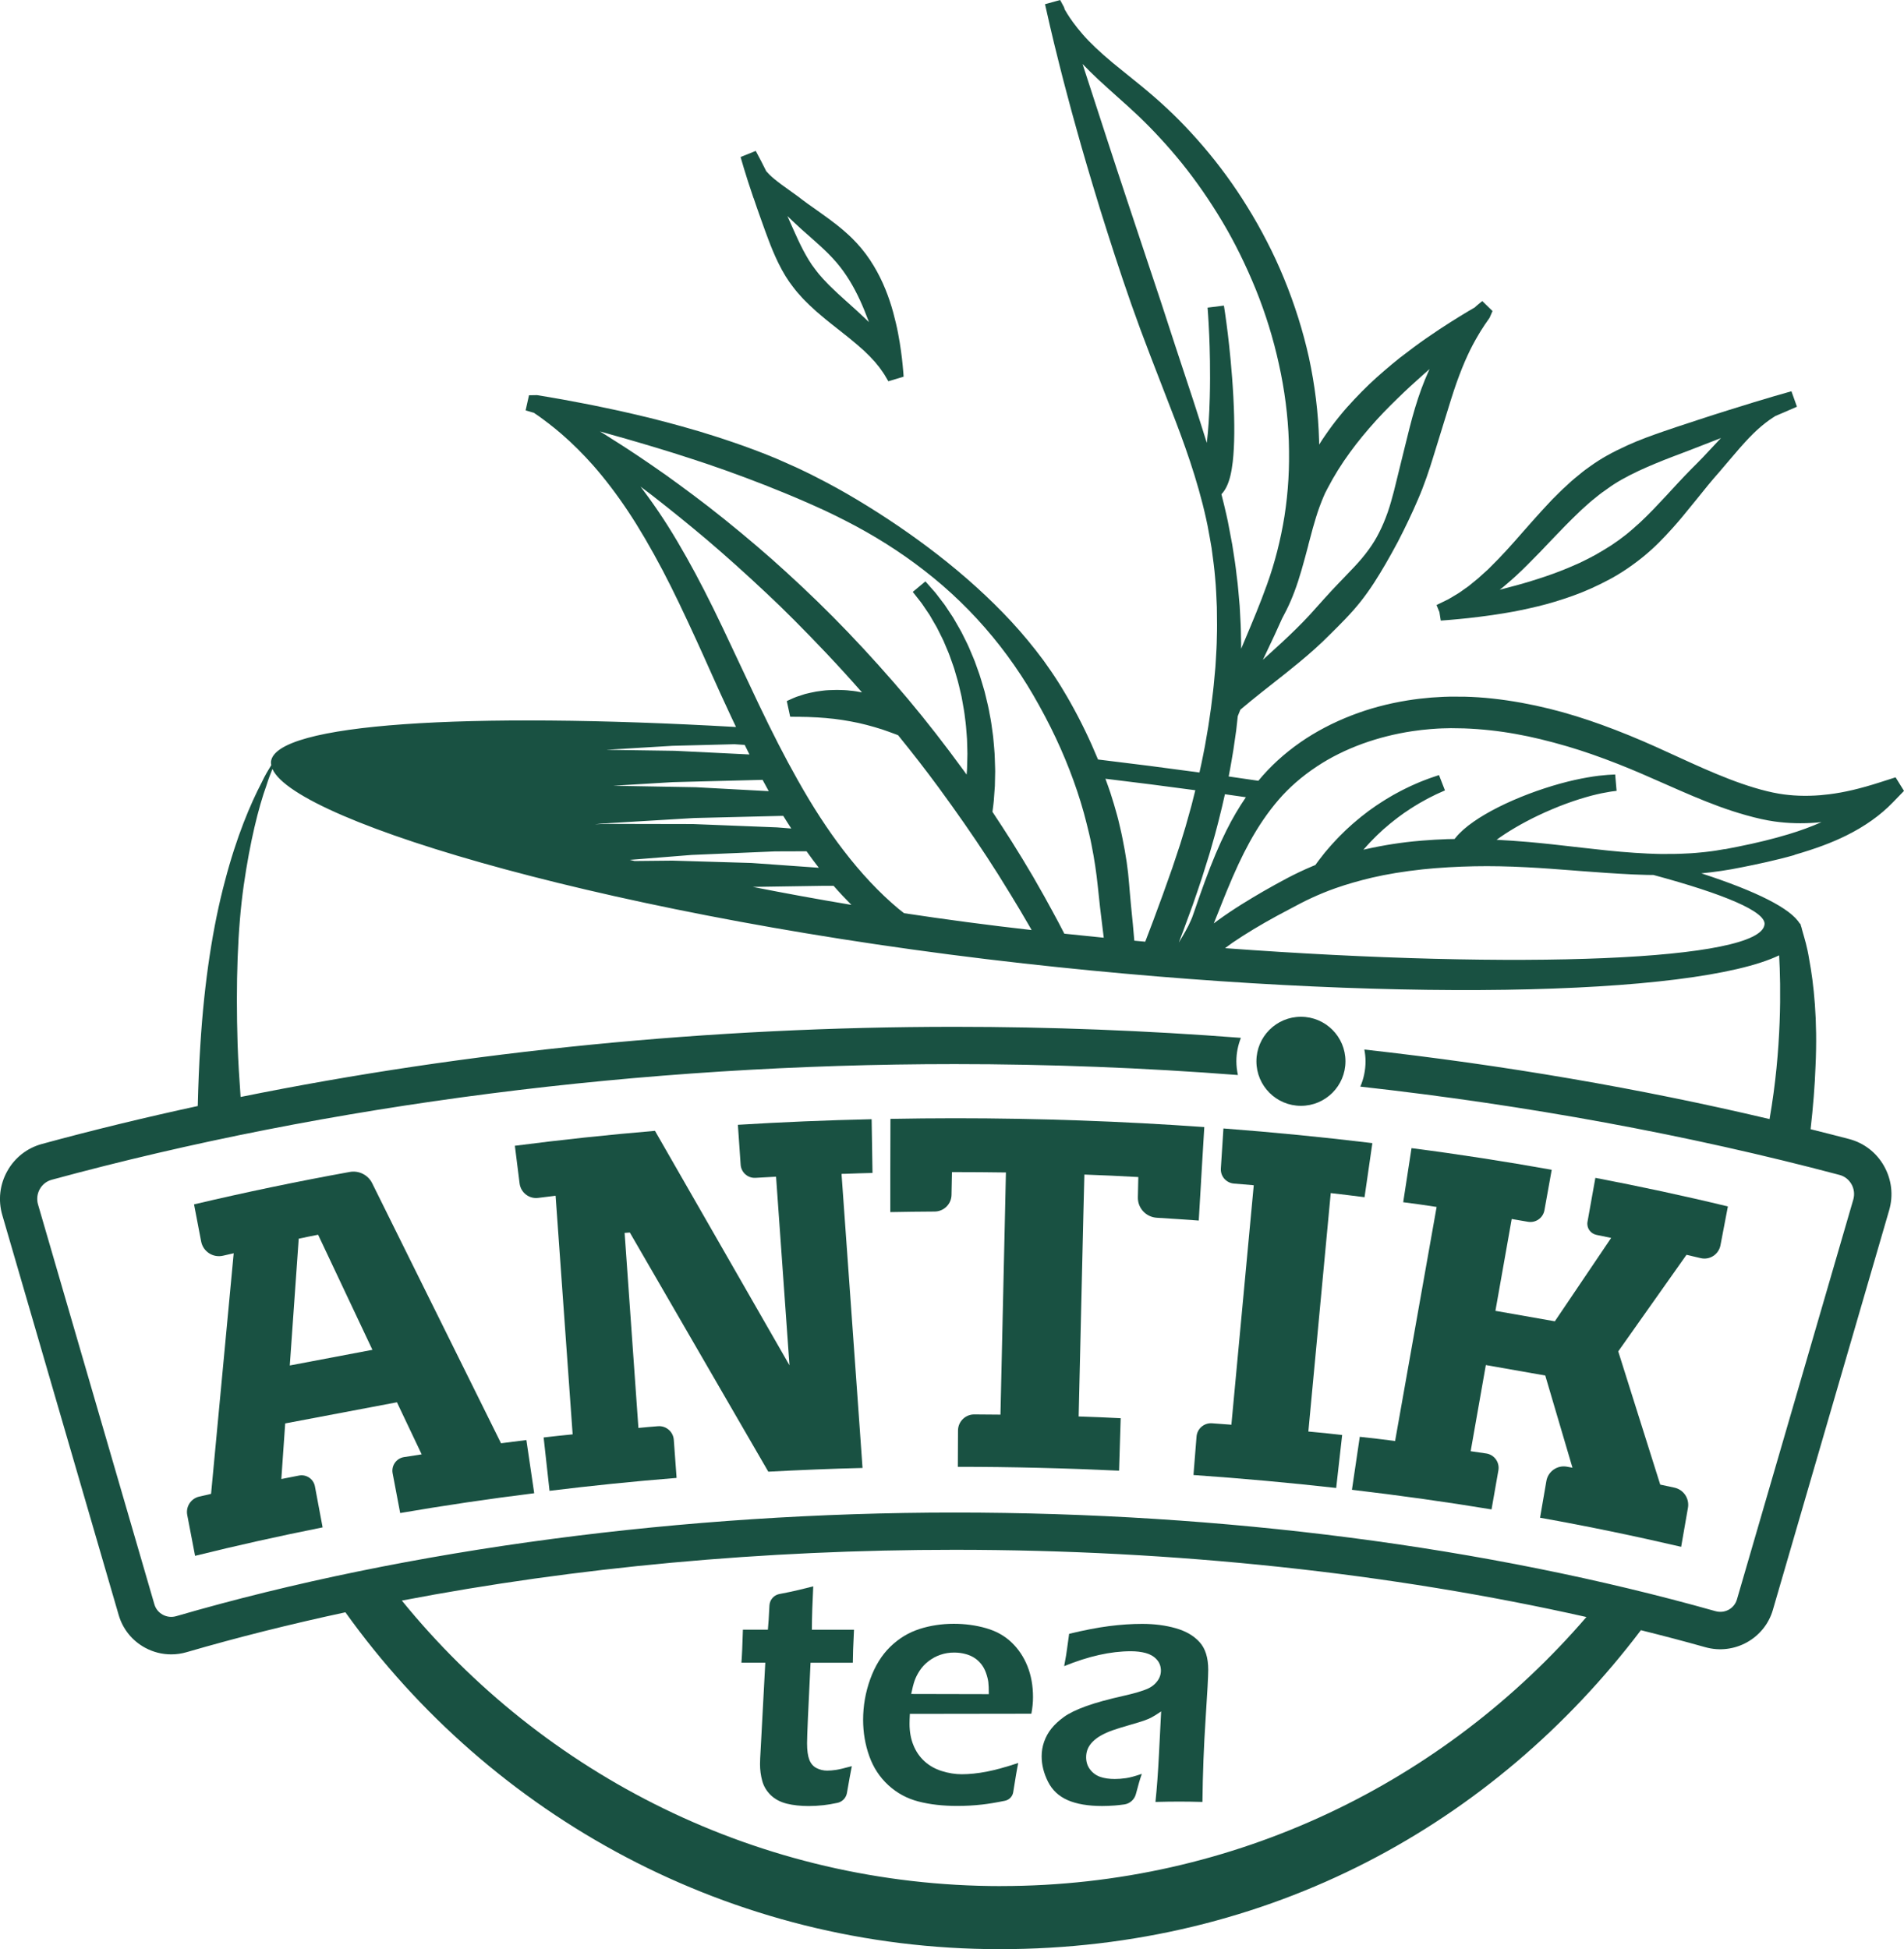 <?xml version="1.0" encoding="UTF-8"?>
<svg id="katman_2" data-name="katman 2" xmlns="http://www.w3.org/2000/svg" viewBox="0 0 552.04 565.12">
  <defs>
    <style>
      .cls-1 {
        fill: #195142;
      }
    </style>
  </defs>
  <g id="Layer_1" data-name="Layer 1">
    <circle class="cls-1" cx="377.19" cy="307.7" r="12.91"/>
    <path class="cls-1" d="M348.23,342.41l.94-15.64c-23.82-1.69-48.01-2.56-72.37-2.56-6.24,0-12.43.07-18.63.18l-.04,15.64v11.39c4.28-.08,8.56-.14,12.85-.16,2.67-.02,4.85-2.15,4.9-4.82l.13-6.62h.79c4.97,0,9.91.04,14.85.11l-.25,11.43-1.33,58.78h-.18c-2.47-.02-4.95-.04-7.42-.06-2.59-.01-4.7,2.09-4.71,4.67l-.05,10.52c15.75,0,31.36.4,46.75,1.12l.47-15.21c-3.96-.22-7.96-.36-11.97-.5h-.22l1.37-58.68.29-11.46c5.23.18,10.45.43,15.64.72l-.13,5.87c-.07,3.14,2.36,5.74,5.5,5.93,4.06.24,8.1.52,12.15.81l.68-11.46h-.01Z"/>
    <path class="cls-1" d="M353.97,338.77c-.15,2.26,1.55,4.2,3.81,4.38,1.8.15,3.58.3,5.37.45.14.04.25.04.36.04l-6.49,69.45c-.07-.04-.14-.04-.22-.04-1.8-.14-3.6-.27-5.4-.4-2.3-.16-4.3,1.56-4.48,3.86l-.89,11.14c13.98.97,27.79,2.23,41.38,3.75l1.73-15.35c-3.24-.4-6.52-.72-9.8-1.01l6.49-69.13h0c3.28.37,6.56.78,9.8,1.19l2.27-15.68c-14.24-1.73-28.65-3.14-43.18-4.25l-.75,11.61h0Z"/>
    <path class="cls-1" d="M391.98,431.93c13.73,1.62,27.25,3.5,40.47,5.69l1.99-11.32c.41-2.34-1.19-4.55-3.54-4.9-1.39-.21-2.78-.41-4.18-.61-.11-.04-.22-.04-.32-.04l4.4-24.98,17.23,3.03,7.89,26.74c-.11-.04-.22-.04-.32-.07-.43-.08-.86-.16-1.29-.24-2.8-.51-5.48,1.37-5.96,4.17l-1.83,10.63c13.95,2.49,27.57,5.33,40.91,8.43l1.97-11.3c.47-2.69-1.25-5.27-3.92-5.85-1.23-.27-2.47-.53-3.71-.8-.11,0-.25-.04-.4-.07l-12.18-38.64,19.79-28h0c1.37.31,2.73.63,4.09.96,2.63.64,5.25-1.07,5.76-3.73l2.15-11.25c-12.61-3.06-25.45-5.8-38.42-8.29l-2.28,12.73c-.32,1.76.84,3.44,2.59,3.8,1.31.26,2.61.53,3.91.81.11.04.25.04.36.07l-16.33,24.18-17.23-3.03,4.72-26.63h.01c1.56.25,3.11.52,4.66.8,2.26.41,4.41-1.08,4.82-3.34l2.11-11.73c-13.37-2.38-26.92-4.51-40.65-6.27l-2.41,15.68c3.17.4,6.31.83,9.44,1.33.11,0,.18,0,.25.04l-12.04,67.87s-.11-.04-.18-.04c-3.32-.43-6.67-.83-10.06-1.19l-2.27,15.35h0Z"/>
    <path class="cls-1" d="M252.97,340.1l-.25-15.61c-13.01.29-25.95.83-38.78,1.62l.8,11.57c.16,2.24,2.07,3.94,4.31,3.81,1.88-.1,3.78-.21,5.67-.32h.29l3.89,54.67-30.35-52.91-8.65-15.07c-13.66,1.15-27.21,2.59-40.62,4.33l1.37,10.91c.33,2.65,2.75,4.55,5.39,4.2,1.6-.21,3.2-.41,4.8-.59.04,0,.07-.04.11-.04s.11.04.14.04l4.94,69.13s0,.01-.01.02c-2.81.27-5.61.58-8.4.9l1.71,15.47c12.11-1.48,24.4-2.75,36.84-3.74l-.81-11.04c-.17-2.36-2.23-4.14-4.59-3.95-1.9.15-3.79.31-5.67.5l-4-56.55,1.51-.11,31.57,54.53,8.58,14.81c9.01-.47,18.13-.86,27.32-1.08l-1.08-15.21-5.01-70.03c.32-.04.68-.07,1.01-.04,2.67-.11,5.3-.18,7.97-.25v.03Z"/>
    <path class="cls-1" d="M145.28,418.43s-.02-.01-.03-.02l-31.93-64.44-5.41-10.92c-1.19-2.41-3.85-3.75-6.5-3.27-15.32,2.77-30.37,5.92-45.15,9.4l2.06,10.75c.56,2.94,3.45,4.81,6.36,4.13.77-.18,1.55-.36,2.32-.53.25-.07.5-.14.76-.18l-6.56,69.74c-.14.07-.29.11-.43.11-.04.04-.07.04-.11.04-.97.22-1.93.44-2.89.66-2.41.56-3.95,2.91-3.48,5.34l2.27,11.84c12.04-2.99,24.36-5.73,36.98-8.25l-2.23-11.89c-.4-2.13-2.46-3.54-4.59-3.14-1.59.3-3.18.61-4.75.93-.14.04-.29.07-.4.07l1.12-16.11,32.4-6.13,7.17,15.1h0c-1.73.25-3.44.52-5.15.8-2.21.36-3.69,2.49-3.27,4.69l2.19,11.52c12.73-2.18,25.68-4.11,38.86-5.74l-2.27-15.42c-2.45.3-4.91.61-7.33.93h-.01ZM84.02,395.89l2.59-36.76c1.87-.4,3.75-.79,5.62-1.15l15.75,33.37-23.97,4.54h.01Z"/>
    <path class="cls-1" d="M218.5,57.43c.6,1.76,1.24,3.68,1.97,5.67l.5,1.4c.56,1.58,1.15,3.22,1.79,4.9.76,2.02,1.71,4.41,2.92,6.87,1.38,2.79,2.73,4.99,4.27,6.95l.36.46c.28.36.55.72.87,1.08l1.29,1.45c.34.39.69.74,1.04,1.08l.39.39c.48.48.96.96,1.43,1.37l1.43,1.31,1.37,1.17c.85.73,1.71,1.42,2.79,2.29.87.7,1.73,1.37,2.57,2.03.9.71,1.78,1.39,2.61,2.07,1.59,1.29,3.05,2.54,4.3,3.66l1.77,1.73s1.26,1.33,1.49,1.6l1.28,1.57c.22.29.42.57.6.84l.39.55c.38.51.64.98.86,1.36l.77,1.31,4.43-1.33s-.06-1.28-.29-3.49c-.1-1.1-.26-2.44-.47-3.94-.19-1.53-.49-3.25-.84-5.13s-.84-3.9-1.41-6.05c-.62-2.29-1.38-4.54-2.25-6.69-1-2.47-2.16-4.78-3.43-6.88-1.43-2.38-3.06-4.56-4.86-6.51l-1.37-1.42c-.49-.49-.97-.93-1.46-1.37-.97-.89-1.97-1.72-2.98-2.52-1.46-1.16-2.94-2.22-4.38-3.25l-1.48-1.06c-1.85-1.29-3.58-2.51-5.29-3.86-.9-.67-1.79-1.3-2.64-1.9-.76-.54-1.49-1.06-2.19-1.58-1.57-1.16-2.71-2.09-3.56-2.93-.34-.33-.64-.66-.92-.98-.54-1.07-1.02-2.03-1.43-2.83-1.01-1.96-1.62-3.07-1.62-3.07l-4.39,1.77s.33,1.22.97,3.33c.63,2.09,1.56,5.05,2.77,8.57h.03ZM229.82,64.1c.82.78,1.67,1.57,2.58,2.39,1.72,1.51,3.49,3.07,5.22,4.64.85.78,1.7,1.57,2.51,2.38.39.39.79.8,1.17,1.22l1.12,1.24c.7.82,1.41,1.7,2.05,2.59.65.91,1.27,1.83,1.84,2.76,1.1,1.8,2.13,3.75,3.07,5.8.91,1.98,1.69,3.94,2.4,5.84.05.14.11.29.16.43-.32-.32-.65-.63-.97-.94-1.57-1.5-3.25-3.02-4.97-4.56l-.95-.85c-1.38-1.24-2.78-2.5-4.17-3.88-.4-.37-.77-.76-1.12-1.13,0,0-.97-1-1.17-1.24l-1.15-1.31c-.2-.23-.4-.49-.59-.75l-.45-.59c-1.42-1.77-2.56-3.8-3.49-5.54-1.07-2.03-2.01-4.12-2.92-6.15-.57-1.29-1.13-2.56-1.69-3.8.11.1,1.52,1.45,1.52,1.45h0Z"/>
    <path class="cls-1" d="M431.41,165.11s-2.38,2.16-2.92,2.63c0,0-2.22,1.83-2.71,2.21l-2.58,1.82c-.49.33-.98.61-1.43.88l-1.82,1.08c-.13.08-.27.14-.73.36l-2.71,1.32.83,2.06.39,2.46,2.68-.21c.72-.06,1.58-.13,2.54-.23,1.67-.15,3.7-.37,6-.66,2.33-.27,4.94-.67,7.78-1.14,2.62-.43,5.63-1.05,9.19-1.9,3.13-.75,6.54-1.78,10.14-3.06,3.46-1.24,6.98-2.82,10.47-4.68,3.33-1.77,6.68-4.02,9.98-6.7,1.64-1.35,3.14-2.71,4.47-4.04,1.38-1.39,2.71-2.8,3.99-4.23,1.92-2.13,3.7-4.32,5.43-6.46l1.68-2.06c2.18-2.73,4.27-5.31,6.44-7.75.95-1.1,1.86-2.17,2.74-3.22,1.1-1.3,2.15-2.54,3.18-3.71,2.03-2.3,3.65-4,5.13-5.33,1.49-1.35,2.99-2.52,4.35-3.4.38-.24.73-.45.77-.51l1.46-.62c1.07-.45,1.98-.84,2.71-1.17l2.14-.93-1.6-4.48-1.33.38s-2.62.74-3.74,1.07c-3.21.94-7.8,2.32-13.27,4.05-2.74.86-5.71,1.8-8.82,2.83l-2.43.8c-2.39.78-4.86,1.59-7.39,2.47-3.28,1.14-6.99,2.44-10.6,4.09-4.41,2.01-7.68,3.84-10.61,5.95l-.74.53c-.56.4-1.12.8-1.68,1.25l-2.28,1.87c-.54.43-1.03.89-1.53,1.35l-.74.68c-.75.68-1.5,1.36-2.17,2.05l-2.08,2.07-1.9,2.04c-.88.93-1.72,1.87-2.55,2.8l-1.16,1.29c-1.1,1.22-2.16,2.44-3.21,3.63-1.22,1.4-2.41,2.76-3.63,4.09-.62.71-1.26,1.38-1.88,2.03l-1.27,1.35c-.77.8-1.54,1.57-2.29,2.31l-.69.69h0ZM435.86,170.17l.64-.55c.91-.78,1.86-1.59,2.85-2.49l.76-.71c.92-.86,1.86-1.75,2.75-2.66,2.37-2.34,4.78-4.86,7.24-7.47,2.43-2.55,4.95-5.16,7.64-7.72.62-.62,1.28-1.2,1.92-1.77l.76-.68c.41-.37.81-.74,1.26-1.09l2.14-1.72c.39-.32.83-.62,1.27-.92l.94-.67c2.41-1.78,5.33-3.44,9.16-5.24,3.08-1.42,6.41-2.8,9.89-4.12,3.1-1.16,6.12-2.33,8.99-3.45,0,0,3.52-1.36,4.9-1.91-.76.8-4.18,4.48-5.18,5.53-.62.66-1.28,1.32-1.96,2l-1.51,1.51c-1.21,1.24-2.44,2.51-3.67,3.84-2.38,2.6-4.86,5.26-7.37,7.89-1.25,1.29-2.53,2.55-3.82,3.76-.67.6-1.34,1.21-2.05,1.82-.47.43-1.03.88-1.55,1.31l-.45.37c-1.38,1.09-2.82,2.13-4.26,3.08-1.5.96-3.02,1.88-4.54,2.74-1.54.85-3.1,1.63-4.64,2.36-1.59.73-3.19,1.39-4.75,2.03-3.51,1.41-6.99,2.52-9.31,3.23-2.82.88-5.55,1.59-8.09,2.25,0,0-.84.22-1,.26l1.05-.82h-.01Z"/>
    <path class="cls-1" d="M520.3,247.84c6.21-1.8,10.83-3.53,14.99-5.59,5.36-2.64,9.9-5.87,13.5-9.59l3.25-3.36-2.44-3.93-4.5,1.44c-5.7,1.83-10.38,2.93-14.74,3.47-.85.11-1.71.2-2.56.27-4.24.34-8.3.19-12.07-.45-2.22-.38-4.51-.94-7.2-1.75-2.37-.72-4.78-1.55-7.19-2.49-4.97-1.91-9.99-4.19-14.31-6.17-4.47-2.06-9.54-4.39-14.67-6.48-5.48-2.23-10.47-4.04-15.27-5.53-5.18-1.62-10.53-2.94-15.92-3.92-5.87-1.06-11.25-1.64-16.45-1.77-1.05-.02-4.19-.02-4.19-.02l-2.05.06-3.49.21c-2.31.19-4.6.46-6.89.83-5.67.91-11.12,2.36-16.18,4.33-5.46,2.11-10.47,4.74-14.91,7.83-4.68,3.26-8.77,7.01-12.17,11.14-2.85-.42-5.7-.84-8.6-1.25.29-1.51.57-2.98.81-4.42.42-2.24.74-4.51,1.06-6.78l.31-2.15.46-4.15c.24-.61.49-1.23.75-1.86l.7-.59c2.93-2.49,7.36-5.97,12.51-10.02,2.57-2.07,5.48-4.41,8.41-7.05,1.48-1.32,2.95-2.73,4.4-4.19,1.46-1.44,2.93-2.9,4.39-4.43,1.66-1.73,3.1-3.36,4.39-4.98,1.35-1.7,2.69-3.57,3.98-5.56,2.17-3.37,4.35-7.11,6.86-11.81,2.24-4.33,4.15-8.34,5.83-12.27,1.92-4.4,3.34-8.76,4.47-12.44l3.54-11.45c1.1-3.58,2.13-6.95,3.2-9.99,1.08-3.03,2.17-5.74,3.25-8.05.89-1.94,1.9-3.85,3.1-5.87.45-.77.86-1.45,1.31-2.1.36-.57.67-1.06,1.01-1.51l.91-1.32.85-1.95-2.98-2.9-1.65,1.37-.53.49c-.89.51-2.34,1.36-4.23,2.52-1.65,1.01-3.64,2.27-5.93,3.77l-.77.52c-2.05,1.38-4.32,2.91-6.68,4.68-1.34.99-2.72,2.04-4.18,3.17-1.41,1.13-2.85,2.32-4.31,3.58-1.47,1.27-2.98,2.59-4.46,4.01-1.46,1.42-2.95,2.88-4.38,4.43-1.47,1.56-2.93,3.19-4.3,4.9-1.37,1.67-2.73,3.49-4.02,5.37-.66.93-1.27,1.88-1.84,2.8,0-.41-.02-.81-.03-1.22-.22-7.93-1.21-16-2.94-24-1.72-7.74-4.16-15.48-7.25-22.99-1.46-3.58-3.13-7.19-4.97-10.74-1.78-3.46-3.69-6.83-5.67-10.02-3.8-6.17-8.13-12.09-12.85-17.59-2.21-2.58-4.51-5.08-6.83-7.43-2.23-2.24-4.54-4.41-6.87-6.45-2.85-2.5-5.64-4.73-8.24-6.82-1.48-1.18-2.89-2.32-4.22-3.42-3.75-3.14-6.57-5.81-8.63-8.18-2.24-2.56-3.7-4.68-4.53-6.03-.25-.4-.46-.75-.73-1.23l-.24-.73-1.11-2.04-4.38,1.22,1.45,6.38c.63,2.72,1.58,6.7,2.86,11.74.63,2.53,1.36,5.33,2.17,8.35.79,3.04,1.69,6.31,2.67,9.8,1.81,6.54,4.06,14.17,6.88,23.36,2.67,8.51,5.6,17.71,9,27.38l2.64,7.32,2.81,7.44,5.9,15.27c3.87,9.92,7.79,20.68,10.32,32.11l.44,2.07.68,3.7c.17.89.33,1.79.46,2.65l.18,1.33c.33,2.41.65,4.81.85,7.28.13,1.42.25,2.84.31,4.29l.2,4.32.02,1.63c.03,2.36.07,4.72-.02,7.14-.02,2.18-.16,4.35-.29,6.53l-.13,2.09-.17,1.84c-.2,2.28-.4,4.55-.72,6.89-.21,2.08-.52,4.14-.83,6.2l-.34,2.3-.45,2.62c-.33,1.97-.66,3.93-1.09,5.92-.31,1.61-.67,3.2-1.02,4.8-9.58-1.31-19.39-2.57-29.41-3.77-2.28-5.52-4.92-11.05-8.03-16.57-.56-.99-1.13-1.99-1.7-2.92l-.91-1.52-.99-1.58c-1.31-2.07-2.71-4.09-4.17-6.12-2.99-4.03-6.15-7.85-9.4-11.35-6.17-6.65-13.41-13.22-21.53-19.51-7.19-5.56-14.98-10.87-23.17-15.77-1.95-1.18-3.92-2.3-5.9-3.4-1.95-1.07-3.93-2.12-5.86-3.1-1.41-.74-2.83-1.42-4.24-2.09l-1.67-.79c-1.26-.58-2.51-1.13-3.76-1.67l-2.07-.91c-8.55-3.56-16.76-6.17-22.22-7.83-6.72-1.98-13.16-3.68-19.13-5.04-2.87-.67-5.56-1.27-8.04-1.77-2.49-.53-4.79-1-6.84-1.38-4.14-.81-7.4-1.38-9.64-1.76l-3.4-.56-2.31.04-.98,4.38,2.38.7,1.64,1.12c1.6,1.17,3.8,2.78,6.45,5.08,3.13,2.71,6.19,5.76,9.1,9.04,3.51,4,6.91,8.47,10.12,13.3,3.25,4.88,6.63,10.67,10.07,17.2,3.17,6.04,6.2,12.45,9.77,20.23,1.31,2.85,2.61,5.75,3.92,8.69,1.98,4.42,4,8.93,6.13,13.44.45.95.93,1.96,1.42,3-78.25-4.47-133.6-1.02-134.83,10.05-.04.32.03.67.09,1-.82,1.33-1.82,2.95-2.8,5.06-3.2,6.12-7.28,15.66-10.64,28.56-3.45,12.86-5.99,29-7.13,47.53-.37,5.68-.6,11.59-.75,17.69-15.34,3.32-30.43,6.98-45.18,11-4.29,1.17-7.85,3.95-10.03,7.84-2.2,3.92-2.72,8.46-1.46,12.78l33.74,115.94c1.19,4.09,3.91,7.46,7.65,9.49,2.36,1.28,4.95,1.93,7.58,1.93,1.5,0,3.02-.21,4.51-.65,14.84-4.32,30.22-8.16,46-11.55,42.29,59.1,111.5,97.67,189.7,97.67s143.35-36.32,185.91-92.48c6.3,1.57,12.54,3.2,18.67,4.93,8.39,2.37,17.17-2.48,19.59-10.8l33.72-115.88c1.26-4.34.73-8.89-1.49-12.83-2.2-3.9-5.79-6.68-10.11-7.82-3.7-.98-7.44-1.91-11.18-2.85.74-6.52,1.23-12.64,1.43-18.25.64-13.45-.51-23.94-1.84-31.02-.57-3.62-1.36-6.06-1.84-7.77-.1-.35-.18-.65-.26-.93-.05-.28-.12-.56-.24-.84-.15-.52-.23-.81-.23-.81l-.14.04c-2.6-4.43-12.68-9.43-28.55-14.6,3.79-.37,7.71-.93,11.73-1.76,4.24-.84,9.8-2,15.3-3.56l-.02-.05ZM379.33,158c.43-1.64.87-3.29,1.32-4.92.57-1.99,1.15-3.98,1.88-6,.1-.31.65-1.71.65-1.71.12-.33.25-.65.42-1.03l.59-1.36.72-1.39c1.86-3.59,4.06-7.11,6.53-10.48,2.13-2.94,4.64-6,7.66-9.34,2.67-2.94,5.45-5.63,8.05-8.13,1.2-1.15,2.41-2.23,3.58-3.29l.37-.33c1.16-1.05,2.28-2.07,3.38-3.02-.1.23-.21.46-.31.69-1.42,3.13-2.73,6.69-3.89,10.56-.58,1.89-1.09,3.83-1.6,5.82-.49,1.91-.97,3.86-1.49,5.99l-3.05,12.38c-.54,2.04-1.1,4.1-1.8,6.11-.77,2.18-1.57,4.07-2.46,5.81-1.64,3.32-4.02,6.6-7.28,10.05-1,1.07-2.01,2.12-3.02,3.16l-1.41,1.46c-1.49,1.55-2.93,3.11-4.33,4.67l-4.06,4.52c-1.32,1.41-2.63,2.79-3.97,4.09-2.66,2.62-5.28,5.03-7.75,7.25,0,0-1.79,1.63-1.9,1.73.12-.26,1.34-2.83,1.34-2.83,1.4-2.95,2.86-6.03,4.22-9.13l1.26-2.43c1.64-3.27,3.07-7.07,4.38-11.62.69-2.39,1.34-4.82,1.99-7.28h-.02ZM350.12,89.17s.27,3.26.48,8.11c.15,3.44.36,10.34.16,17.89-.13,5.12-.42,9.61-.86,13.24-1.31-4.23-2.66-8.41-4-12.54l-5.12-15.52-4.27-13.09-4.46-13.39c-1.81-5.41-3.55-10.61-5.19-15.6-2-5.99-3.85-11.65-5.56-16.88l-7.43-22.84c1.35,1.42,2.86,2.89,4.49,4.43,1.68,1.56,3.49,3.18,5.69,5.16,1.98,1.76,4.05,3.6,6.14,5.6,2.13,2.04,4.23,4.18,6.25,6.38,2.15,2.32,4.24,4.75,6.24,7.22,4.15,5.15,8.09,10.84,11.72,16.92,3.56,5.96,6.83,12.59,9.72,19.69,2.84,7.02,5.08,14.28,6.68,21.61,1.66,7.46,2.63,14.98,2.88,22.34.12,4.04.08,7.66-.12,11.06-.21,3.61-.6,7.21-1.14,10.7-1.11,6.89-2.81,13.54-5.05,19.76-2.01,5.63-4.21,10.83-6.33,15.87,0,0-1.01,2.38-1.18,2.8,0-1.11-.01-2.2-.05-3.28-.01-2.5-.15-5-.29-7.49l-.09-1.64-.39-4.41c-.1-1.4-.28-2.78-.5-4.49-.26-2.53-.66-5.05-1.06-7.57l-.22-1.4c-.16-.93-1.25-6.59-1.25-6.59l-.47-2.15c-.44-1.94-.91-3.86-1.4-5.77.61-.64,1.15-1.45,1.58-2.38.81-1.74,1.34-3.93,1.71-7.1.52-4.63.58-10.93.17-18.72-.41-7.73-1.18-14.75-1.6-18.24-.6-4.97-1.14-8.26-1.14-8.26l-4.73.59v-.02ZM361.23,231.14c-1.99,2.9-3.87,6.07-5.65,9.64-2.12,4.23-4.12,8.99-6.32,14.98-.92,2.51-1.81,5.03-2.67,7.55l-.92,2.62-.35.84c-.48,1.1-1.02,2.19-1.64,3.28-.6,1.09-1.25,2.15-1.9,3.22l1.24-3.27,2.81-7.67c.91-2.61,1.82-5.26,2.7-7.95l2.22-7.09,1.47-5.15c.26-.91.49-1.83.73-2.75l.38-1.47c.68-2.67,1.28-5.2,1.82-7.65,2.04.29,4.07.58,6.09.87h0ZM346.57,229.1c-.46,1.85-1.14,4.53-1.14,4.53l-.57,2.04s-.89,3.2-1.13,4.03l-1.52,4.98-2.29,6.89-2.73,7.69-2.78,7.55-2.36,6.21c-1.06-.09-2.12-.19-3.17-.29-.13-1.61-.27-3.2-.42-4.75l-.58-5.86c-.14-1.38-.25-2.76-.37-4.17l-.15-1.8c-.3-3.99-.92-8.25-1.9-13.03-.22-1.11-.46-2.23-.73-3.34l-.23-.98c-.18-.78-.37-1.57-.59-2.35l-.31-1.1c-.2-.73-.4-1.47-.63-2.2l-1.02-3.28c-.44-1.36-.96-2.72-1.45-4.09,8.81,1.06,17.51,2.17,26.07,3.33h0ZM178.46,127.93l-3.26-2.08-1.26-.77,7.74,2.19c5.43,1.57,11.78,3.44,18.58,5.67,6.75,2.17,14,4.76,21.51,7.7,3.76,1.49,7.63,3.05,11.52,4.76l2.33,1.02,3.55,1.61c1.94.92,3.91,1.87,5.88,2.89,8.29,4.22,15.98,9.08,22.86,14.43,7.37,5.69,14.08,12.2,19.96,19.35,2.84,3.43,5.61,7.2,8.24,11.21,2.27,3.46,4.55,7.37,6.96,11.93,4.27,8.1,7.72,16.42,10.26,24.69l.92,3.16c.18.63.34,1.27.5,1.9l.32,1.24c.19.69.35,1.38.51,2.07l.24,1c.25,1,.45,2.01.65,3.02.81,4.04,1.42,8.09,1.82,12.03.41,4.11.88,8.16,1.37,12,.12.96.24,1.94.36,2.92-3.79-.37-7.61-.76-11.43-1.17-1.1-2.12-2.2-4.27-3.39-6.41-1.6-3-3.32-6.02-5.09-9.1l-.55-.97-3.05-5.11-3.18-5.14c-1.8-2.85-3.67-5.72-5.58-8.6l.26-2.02c.05-.38.1-.78.13-1.21l.31-4.28.07-3.3c.02-.62.03-1.24,0-1.87l-.09-2.76c-.01-1.02-.1-2.07-.19-3.15l-.09-1.05c-.06-.69-.11-1.38-.2-2.14l-.18-1.35c-.22-1.71-.46-3.45-.81-5.09-.29-1.75-.71-3.49-1.14-5.23l-.38-1.55-.94-3.16c-.3-1.09-.68-2.14-1.12-3.35l-.37-1.04c-.25-.73-.51-1.44-.8-2.09l-1.23-2.91c-.28-.68-.61-1.33-.93-1.98l-.75-1.5c-.37-.76-.74-1.5-1.14-2.15l-1.35-2.35c-.31-.58-.67-1.12-1.02-1.64l-1.89-2.84-2.43-3.18c-.27-.36-.56-.68-.83-.98l-2.33-2.64-3.66,3.05,2.2,2.8c.17.21.35.44.53.71l2.15,3.18,1.64,2.83c.24.4.49.81.72,1.31l1.25,2.5c.31.58.57,1.2.83,1.84l.68,1.61c.23.54.47,1.08.67,1.66l1.06,2.98c.22.57.38,1.16.55,1.76l.37,1.26c.27.92.55,1.85.77,2.84l.71,3.04.27,1.49c.29,1.58.58,3.16.76,4.85.23,1.57.35,3.13.46,4.65l.1,1.37c.04.62.05,1.24.06,1.84l.03,1.11c.03.9.05,1.78,0,2.69l-.07,2.72c-.01.51-.05,1.01-.1,1.49l-.03.44c-.35-.49-.7-.97-1.06-1.46-5.25-7.21-10.62-14.1-15.97-20.48-5.53-6.56-11.36-13.06-17.34-19.31-5.67-5.92-11.73-11.82-18.02-17.54-5.28-4.84-11.13-9.83-17.87-15.27-6.21-5.01-12.24-9.41-16.81-12.7-5.49-3.87-10.46-7.21-14.75-9.91l.02.02ZM209.55,182.04c-3.76-7.9-7.19-14.58-10.48-20.42-1.8-3.2-3.62-6.28-5.47-9.21-1.73-2.73-3.57-5.45-5.64-8.31-.72-1-1.46-2-2.23-3.01,1.06.8,2.14,1.62,3.25,2.46,5.72,4.45,10.97,8.71,16.06,13.01,5.32,4.53,10.94,9.56,17.15,15.39,5.2,4.86,10.72,10.4,17.38,17.42,3.47,3.67,6.94,7.48,10.35,11.37h-.03c-1.13-.22-2.25-.42-3.24-.49-1.23-.17-2.47-.2-3.67-.22h-.61c-.67,0-1.34.03-1.99.06l-1,.06c-.34.03-.68.06-.96.11l-1.74.24c-.47.08-.92.17-1.73.35,0,0-1.17.27-1.49.35l-2.55.83-.97.4c-.42.17-.77.34-1.4.63l-.42.21.98,4.52s1.53.04,2,.03c.4-.02.88,0,1.4.02l1.73.03,1.45.07c.83.02,1.72.08,3,.18.49.02.99.07,1.55.14l1.62.16,1.24.17c.75.1,1.5.2,2.35.36.81.12,1.62.29,2.43.45l1.01.2,1.17.28c.79.19,1.58.37,2.44.63.73.18,1.43.41,2.13.62l1.15.35,1.69.59c.49.16.97.33,1.46.53l1.46.55c4.16,5.11,8.12,10.21,11.76,15.17,5.3,7.23,9.89,13.84,14.05,20.2l3.21,4.99,3.69,5.97c1.78,2.93,3.53,5.81,5.17,8.69.29.5.57.99.85,1.48-12.68-1.43-25.03-3.08-36.98-4.89-.57-.45-1.14-.87-1.7-1.34-5.46-4.57-10.82-10.27-15.94-16.97-4.53-5.9-8.88-12.59-13.3-20.47-3.6-6.38-7.29-13.58-11.3-22l-10.35-21.96v.02ZM222.9,229.38c-6.92-.37-13.98-.75-21.17-1.14-7.9-.14-15.93-.29-23.96-.43,5.79-.35,11.61-.7,17.32-1.04,8.85-.23,17.56-.46,26.01-.67.59,1.09,1.19,2.19,1.79,3.28h0ZM237.41,251.59c-6.24-.45-12.76-.91-19.51-1.39-7.43-.22-15.11-.45-22.92-.68-3.63.04-7.32.07-11,.11-.46-.11-.93-.22-1.39-.33,6.01-.48,12.03-.96,17.96-1.43,8.24-.35,16.34-.69,24.19-1.03,3.1-.01,6.12-.02,9.11-.03,1.17,1.65,2.36,3.24,3.56,4.78h0ZM238.79,256.82c.99-.02,1.95,0,2.9,0,1.68,1.93,3.41,3.76,5.17,5.53-9.88-1.65-19.43-3.4-28.58-5.21,7.1-.11,13.98-.22,20.51-.32h0ZM194.73,216.24c6.16-.16,12.22-.32,18.21-.47.98.06,1.99.13,2.98.2.45.91.9,1.83,1.37,2.77-7.09-.35-14.31-.7-21.66-1.06-6.55-.1-13.21-.2-19.86-.29,6.34-.38,12.71-.76,18.96-1.14h0ZM175.13,238.74c8.75-.52,17.49-1.05,26.1-1.57,8.62-.21,17.1-.42,25.3-.62h.57c.77,1.26,1.54,2.46,2.32,3.66-1.39-.11-2.74-.22-4.16-.33-7.89-.31-16.04-.63-24.33-.96-8.32-.02-16.78-.03-25.23-.05-1.09.05-2.19.08-3.28.12.9-.09,1.8-.17,2.7-.26h0ZM290.23,546.83c-70.13,0-132.68-32.3-173.72-82.78,50.49-9.67,104.86-14.72,160.28-14.72,63.79,0,126.37,6.71,183.17,19.49-41.05,47.73-101.83,78-169.73,78h0ZM513.06,324.45c-37.65-8.9-77.1-15.67-117.48-20.16.2,1.1.34,2.23.34,3.39,0,2.61-.54,5.1-1.51,7.36,48.14,5.35,95,13.95,138.93,25.6,1.48.39,2.71,1.35,3.47,2.69.78,1.38.96,2.97.52,4.49l-33.72,115.88c-.78,2.68-3.53,4.19-6.27,3.41-66.34-18.7-142.61-28.58-220.56-28.58s-158.13,10.39-225.68,30.04c-2.71.79-5.55-.74-6.33-3.41l-33.74-115.94c-.44-1.51-.26-3.1.51-4.47.75-1.34,1.97-2.3,3.44-2.7,80.62-21.94,171.15-33.54,261.79-33.54,27.47,0,54.95,1.07,82.15,3.17-.28-1.29-.45-2.63-.45-4.01,0-2.39.49-4.66,1.31-6.77-27.49-2.12-55.25-3.2-83.01-3.2-70.57,0-141.07,6.99-207.01,20.34-.38-5.25-.7-10.4-.87-15.32-.54-17.77-.03-33.35,1.78-46.04,1.82-12.67,4.27-22.56,6.61-29.03.57-1.86,1.18-3.39,1.71-4.7,6.86,15.53,100.75,43.31,217.77,56.38,105.16,11.74,194.56,9.41,219.08-2.35.5,8.94.8,27.03-2.78,47.48h0ZM511.6,268.04c-1.17,10.51-70.52,13.19-156.4,6.86.74-.54,1.46-1.12,2.22-1.63,3.8-2.58,8.01-5.12,12.88-7.77,1.54-.84,3.09-1.66,4.65-2.47l2.08-1.1c2.2-1.14,4.38-2.14,6.67-3.08,1.03-.42,2.06-.82,3.11-1.19l.62-.22c3.09-1.08,6.48-2.06,10.34-2.98,4.39-1.02,9.21-1.81,14.71-2.41,1.14-.12,2.29-.23,3.43-.32,1.35-.11,2.7-.2,4.07-.28,2.51-.15,5.02-.24,7.54-.29,4.7-.09,9.66,0,15.18.29,4.47.23,8.95.57,13.43.92l1.89.15c5.16.4,10.33.76,15.55,1.01l3.94.13s.92.01,1.88.02c20.58,5.55,32.63,10.63,32.22,14.35h-.01ZM500.12,246.17l-1.36.23c-.78.14-1.56.27-2.34.37l-.71.09c-.87.11-1.75.22-2.95.32-.02,0-1.22.11-1.22.11-.85.07-1.7.13-2.6.16-2.5.15-5.01.16-7.51.14-.8,0-1.59-.04-2.38-.07l-1.35-.05-3.82-.22c-5.16-.33-10.5-.94-15.22-1.48l-2.2-.25c-4.4-.51-8.81-1.01-13.25-1.4-3.25-.28-6.33-.49-9.29-.64,3.14-2.32,7.49-4.87,12.06-7.05,1.35-.64,2.72-1.26,4.11-1.84,1.36-.58,2.71-1.11,4.02-1.59,1.32-.48,2.61-.92,3.83-1.31,1.23-.38,2.4-.72,3.49-1.01,1.08-.28,2.08-.51,2.94-.69.88-.18,1.65-.32,2.35-.43.42-.08.79-.12,1.46-.2l.53-.07-.41-4.75s-2.15.11-2.17.12c0,0-1.78.16-2.59.25-.97.12-2.07.28-3.26.49-1.19.2-2.47.46-3.82.76-1.34.3-2.76.66-4.22,1.06-1.45.41-2.94.85-4.42,1.34-1.5.49-3.01,1.02-4.52,1.59-6.37,2.41-12.07,5.29-16.04,8.08-1.08.75-2.05,1.5-2.91,2.26-.88.79-1.62,1.52-2.37,2.45l-.25.31c-.7,0-1.41.02-2.11.04-2.41.08-4.82.22-7.23.42l-.67.06c-5.16.42-10.48,1.25-15.82,2.45-.2.04-.4.09-.59.14l.96-1.09c.64-.7,1.29-1.42,2.06-2.17.66-.69,1.36-1.34,2.07-2l.68-.63.8-.68c.73-.63,1.46-1.26,2.29-1.89.76-.62,1.55-1.19,2.32-1.75l.65-.47.92-.61c.7-.48,1.39-.94,2.11-1.37.96-.59,1.87-1.14,3.04-1.76l.94-.52,1.21-.6c.69-.35,1.3-.65,1.86-.89l1.73-.77-1.73-4.44-1.76.59c-.62.2-1.36.47-2.49.91l-1.25.49-1.14.49c-1.01.42-2.07.93-3.15,1.46-.82.39-1.65.84-2.5,1.3l-1.04.57-.75.44c-.93.55-1.88,1.11-2.74,1.69-.92.57-1.81,1.2-2.71,1.84l-.94.67-.8.62c-.88.67-1.76,1.35-2.51,2.01-.88.71-1.71,1.47-2.52,2.21l-.71.65-.77.76c-.7.68-1.38,1.35-1.98,2-.87.92-1.68,1.81-2.37,2.63l-1.06,1.25-.85,1.09c-.58.74-1.08,1.38-1.42,1.87l-.38.53-.85.35c-2.48,1.04-4.95,2.21-7.34,3.47-2.3,1.24-4.61,2.48-6.86,3.79-3.74,2.17-8.65,5.09-13.36,8.54-.35.26-.71.52-1.05.78l1.67-4.15c.7-1.77,1.39-3.53,2.12-5.29,2.32-5.65,4.39-10.1,6.53-14,2.56-4.69,5.41-8.85,8.45-12.37,3.06-3.57,6.79-6.82,11.08-9.66,3.93-2.62,8.39-4.84,13.24-6.61,4.61-1.67,9.48-2.9,14.49-3.65,1.76-.26,3.53-.47,5.31-.61.72-.06,1.43-.11,2.18-.15l1.15-.05,2.54-.06s2.94.03,3.8.06c5.07.19,10.14.74,15.09,1.64,4.55.81,9.43,1.99,14.9,3.59,4.57,1.35,9.35,3.01,14.6,5.07,4.64,1.82,9.09,3.78,14.42,6.14,4.95,2.19,9.82,4.31,14.9,6.18,2.65.97,5.22,1.81,7.86,2.55,3.21.9,5.84,1.48,8.26,1.82,3.92.55,7.99.66,12.12.33.5-.04,1-.09,1.5-.14-2.96,1.31-6.16,2.49-9.56,3.51-4.47,1.35-9.28,2.53-14.7,3.61l-3.7.72-.05-.03Z"/>
    <path class="cls-1" d="M235.78,459.93c-3.4.86-5.7,1.41-6.89,1.64l-2.96.59c-1.59.32-2.77,1.7-2.84,3.33-.15,3.15-.3,5.48-.45,6.99h-7.24c-.13,4.4-.27,7.59-.43,9.57h6.92l-1.1,20.63c-.22,3.97-.35,6.32-.38,7.04s-.05,1.31-.05,1.74c0,1.69.22,3.32.65,4.89s1.26,2.94,2.47,4.12c1.22,1.17,2.77,1.99,4.64,2.46,1.87.46,4,.69,6.37.69,1.35,0,2.79-.08,4.33-.25,1.05-.11,2.38-.34,3.97-.67,1.42-.29,2.53-1.45,2.77-2.87.63-3.66,1.11-6.25,1.42-7.77-2.21.6-3.76.96-4.64,1.09s-1.72.2-2.52.2c-1.09,0-2.12-.25-3.08-.74-.96-.5-1.66-1.31-2.09-2.43s-.65-2.71-.65-4.76.34-9.9,1.01-23.35h12.26c0-1.92.11-5.11.34-9.57h-12.22c.03-3.9.17-8.08.4-12.55v-.02Z"/>
    <path class="cls-1" d="M266.59,472.3c-3.17,1.01-6,2.73-8.48,5.15-2.49,2.43-4.41,5.55-5.79,9.36s-2.07,7.75-2.07,11.81c0,3.67.59,7.17,1.78,10.5,1.18,3.34,3.03,6.15,5.53,8.45s5.41,3.87,8.72,4.73c3.32.86,7.07,1.29,11.27,1.29,2.4,0,4.79-.13,7.16-.4,1.88-.21,4.1-.57,6.66-1.1,1.24-.25,2.21-1.25,2.4-2.5.62-3.96,1.1-6.78,1.46-8.46-3.56,1.19-6.63,2.03-9.2,2.53-2.58.49-4.97.74-7.18.74-1.89,0-3.81-.31-5.77-.92s-3.64-1.56-5.05-2.85c-1.41-1.29-2.48-2.86-3.22-4.71-.74-1.85-1.1-3.89-1.1-6.1,0-.73.03-1.7.09-2.92l35.23-.05c.32-1.65.48-3.25.48-4.8,0-3.3-.54-6.29-1.61-8.98-1.08-2.69-2.61-4.99-4.62-6.9-2-1.92-4.48-3.29-7.43-4.13-2.95-.84-6.06-1.26-9.32-1.26-3.46,0-6.78.5-9.95,1.51h.01ZM279.84,479.52c1.01.26,1.9.64,2.67,1.14.77.49,1.44,1.11,2.02,1.85s1.03,1.6,1.37,2.57c.34.97.55,1.84.65,2.59.1.76.14,1.93.14,3.51l-22.5-.05c.32-1.58.64-2.84.96-3.78.32-.94.81-1.92,1.47-2.94s1.51-1.94,2.57-2.77c1.06-.82,2.22-1.45,3.49-1.88,1.26-.43,2.57-.64,3.92-.64,1.15,0,2.23.13,3.24.4Z"/>
    <path class="cls-1" d="M309.57,521.92c2.6,1.12,5.91,1.69,9.95,1.69,1.15,0,2.4-.05,3.75-.15.76-.06,1.67-.16,2.73-.31,1.61-.23,2.93-1.44,3.34-3.01.64-2.48,1.21-4.43,1.72-5.85-1.92.66-3.46,1.08-4.59,1.24-1.14.17-2.22.25-3.24.25-1.6,0-3-.2-4.18-.6-1.19-.4-2.17-1.1-2.96-2.11-.79-1.01-1.18-2.21-1.18-3.6,0-.86.15-1.66.46-2.4.31-.74.79-1.46,1.47-2.13.67-.68,1.5-1.29,2.48-1.83.98-.54,2.08-1.03,3.3-1.46s2.84-.93,4.86-1.51c2.02-.58,3.43-1.01,4.23-1.29.8-.28,1.52-.59,2.16-.92.64-.33,1.57-.91,2.79-1.74l-.63,12.35c-.26,5.26-.6,9.89-1.02,13.89,2.63-.07,4.92-.1,6.88-.1s4.3.03,6.74.1c.09-8.23.4-16.21.91-23.93.51-7.72.77-12.52.77-14.41,0-3.47-.83-6.13-2.5-7.98-1.66-1.85-3.97-3.2-6.92-4.04-2.95-.84-6.19-1.26-9.71-1.26-3.11,0-6.33.22-9.66.65-3.33.43-7.18,1.17-11.54,2.23-.29,1.95-.49,3.4-.6,4.36-.11.96-.39,2.63-.84,5.01,7.06-2.88,13.5-4.32,19.34-4.32,1.57,0,3.01.17,4.31.52,1.3.35,2.36.97,3.17,1.86.82.89,1.23,1.98,1.23,3.27,0,.66-.14,1.31-.41,1.94-.27.63-.7,1.23-1.27,1.81-.58.58-1.26,1.05-2.04,1.41s-1.84.74-3.15,1.11c-1.31.38-2.58.7-3.8.97-4.59,1.03-8.27,2.04-11.06,3.05s-4.92,2.05-6.4,3.12c-1.48,1.08-2.68,2.19-3.61,3.35s-1.63,2.43-2.12,3.82-.72,2.8-.72,4.22c0,2.48.62,4.94,1.85,7.39s3.15,4.23,5.74,5.35h-.03Z"/>
  </g>
</svg>
